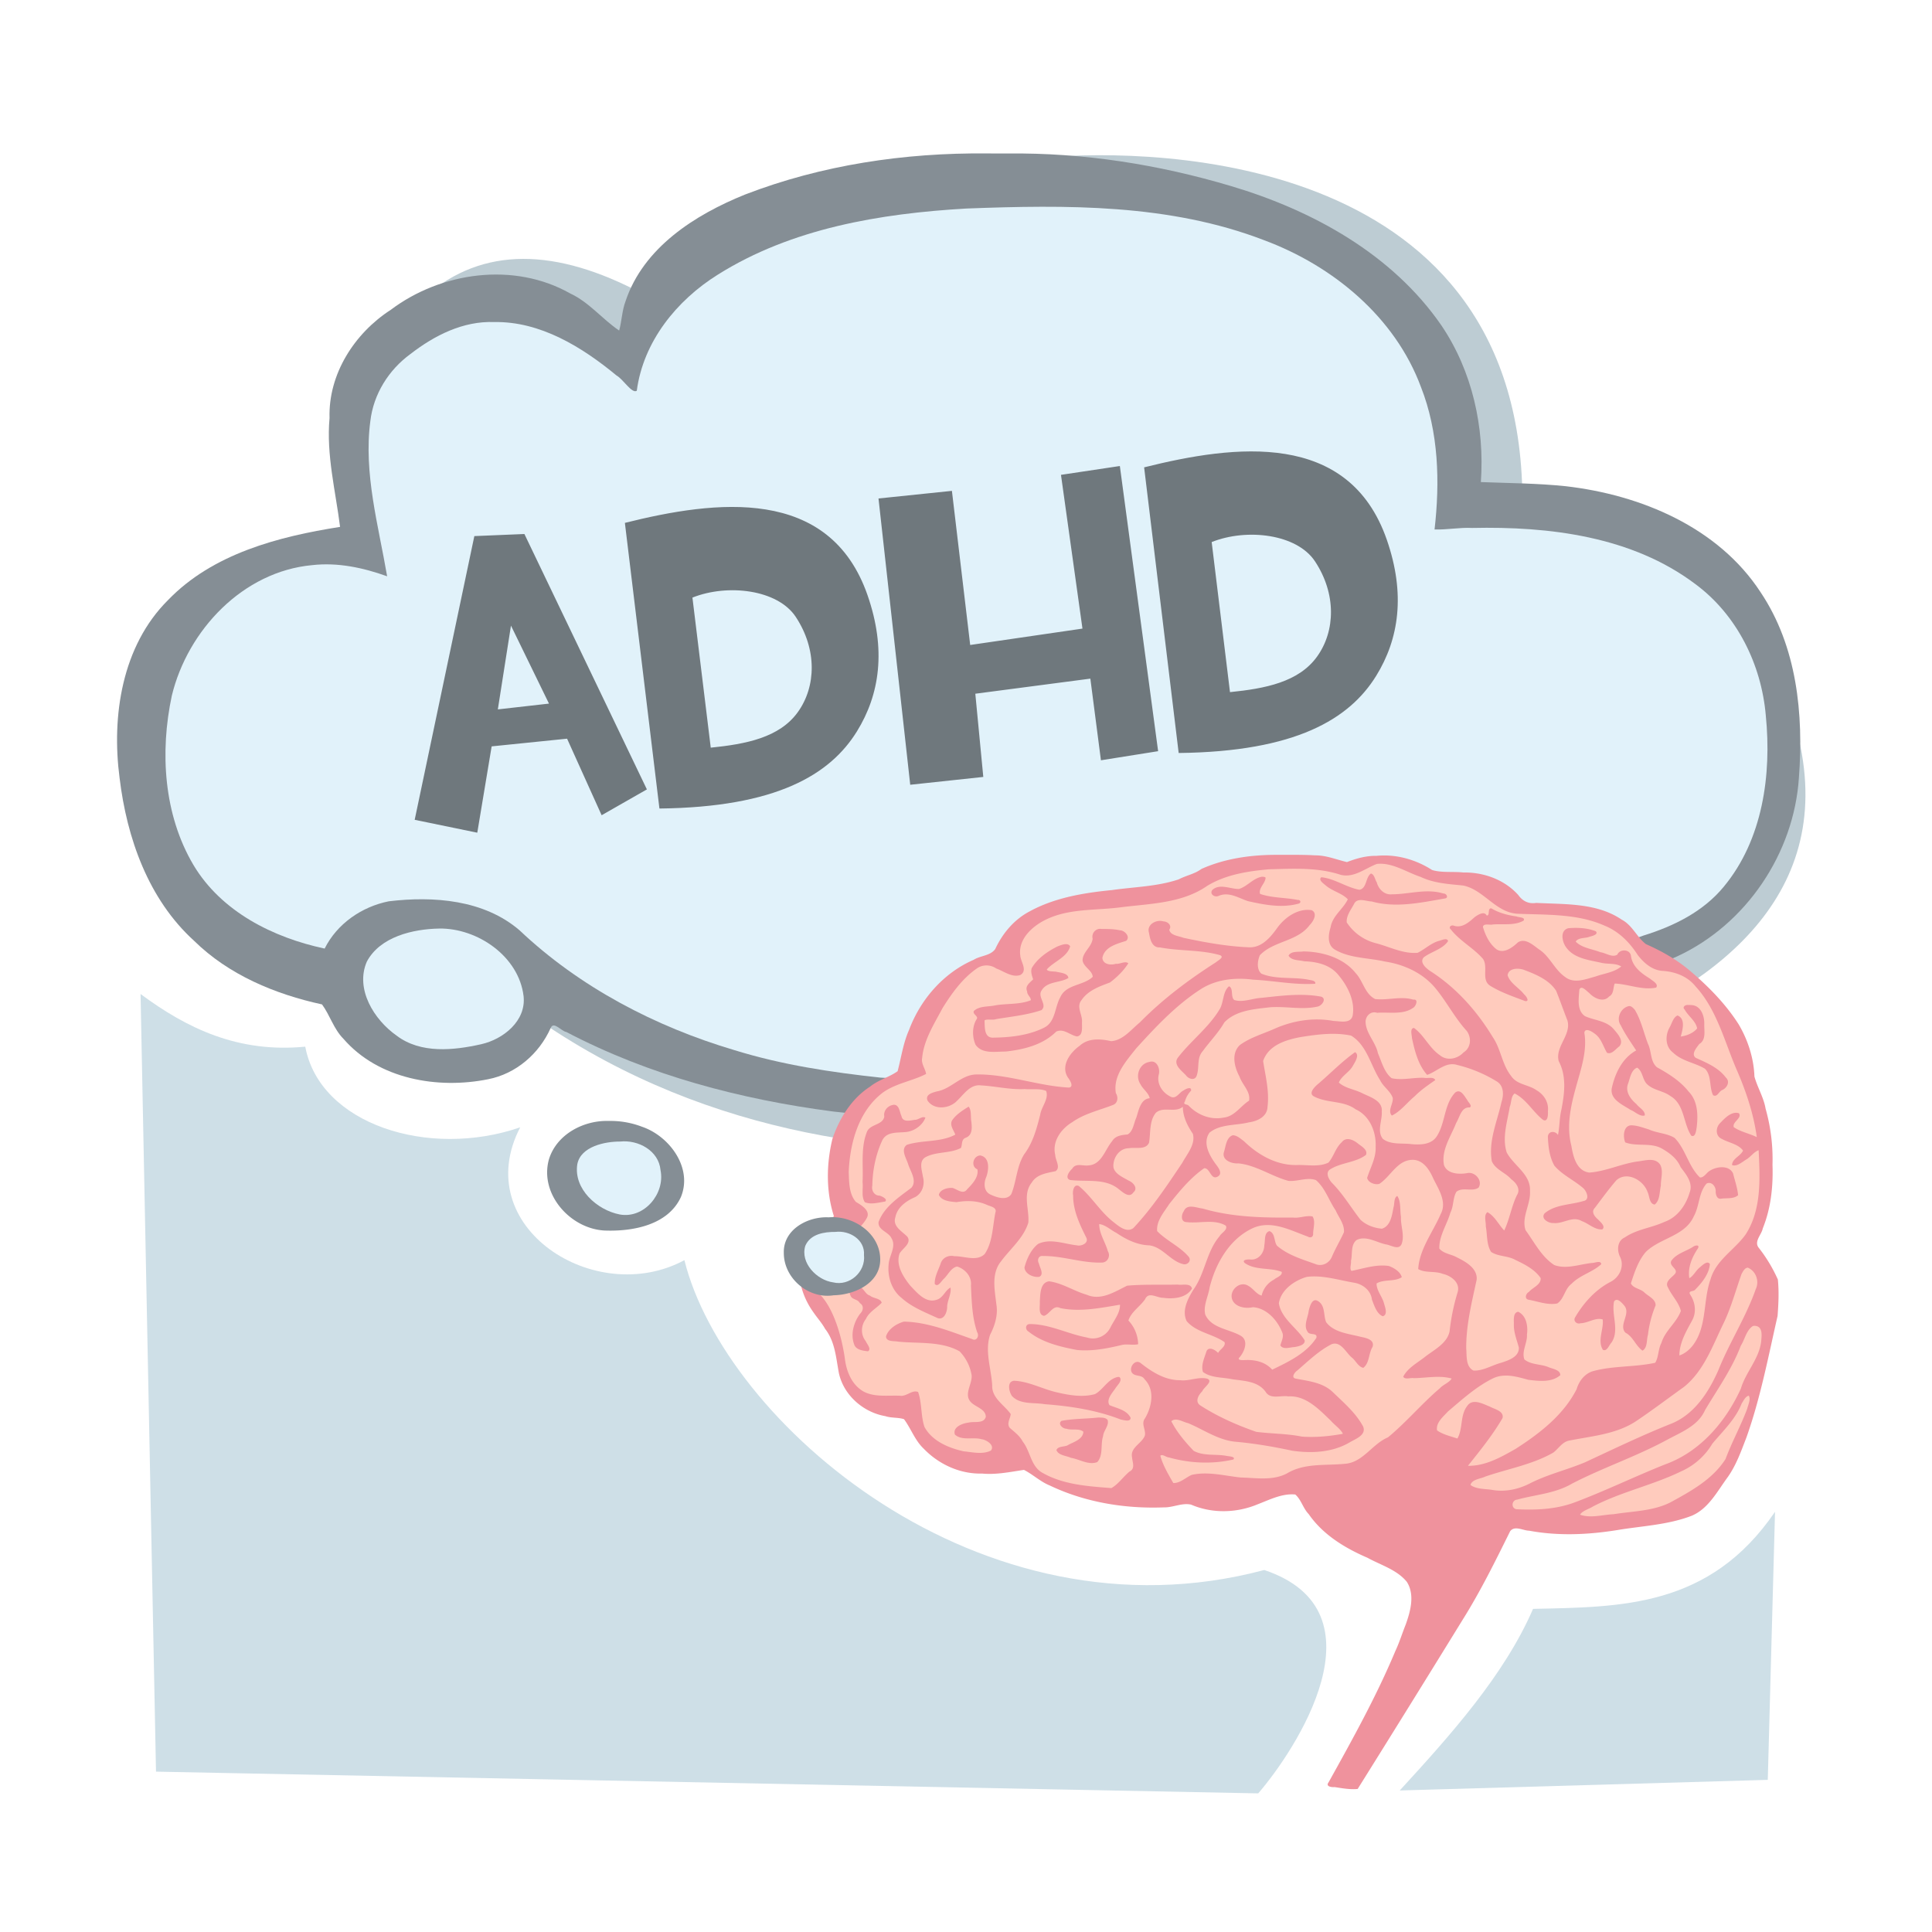 <?xml version="1.0" encoding="UTF-8"?>
<svg xmlns="http://www.w3.org/2000/svg" width="1000" height="1000">
	<rect fill="#ffffff" width="100%" height="100%"/>
	<path fill="#bdccd3" d="M220 153.5c29.94-26.26 67.9-25.23 112.5-1.5v36zm321-72c58.33-5.03 248.52-1.62 247 180.5h-33.5zm-261.5 447c177.71 121.77 399.6 39.66 399.6 39.66S978.38 545.97 929 374.5H279.5z"/>
	<path fill="#858e95" d="M868.13 495c35.68-16.5 60.42-53.3 62.98-92.43 2.49-32.9-1-67.95-19.81-96-21.98-33.74-62.14-50.46-100.9-54.91-14.58-1.52-29.27-1.57-43.91-2.14 2-28.3-4.41-57.39-20.4-81.05-25.45-36.93-66.69-59.6-108.87-72.15-37.44-11.16-76.45-17.33-115.57-16.87-3.67-.03-7.34-.04-11.01-.03-42.45-.41-85.3 5.95-125 21.27-25.88 10.43-52.63 27.44-61.87 55.26-1.83 4.83-1.95 10.36-3.3 15.13-8.72-5.87-15.57-14.67-25.37-19.21-29.04-16.42-66.74-11.17-92.88 8.52-18.74 12.11-32.33 33.22-31.65 55.99-1.75 18.97 3.14 37.9 5.45 56.33-31.9 5.03-65.85 13.83-89.06 37.9-23.85 23.72-29.3 60-25.06 92.1 3.75 31.07 14.86 62.72 38.55 84.24 17.95 17.67 41.98 27.66 66.22 32.93 4.07 5.5 6.04 12.73 11.09 17.8 18.1 20.92 48.85 26.2 74.93 20.92 14.42-2.82 26.37-13.18 32.3-26.45 1.51-3.88 5.6 1.67 8.15 2 42.79 22.46 90.32 34.92 138.05 41.16 129.5 15 322.94-29.8 436.94-80.3z"/>
	<path fill="#cedfe7" d="M724.5 926.75c25.88-28.22 54.13-59.6 69-94 45.53-1 91.4-.6 125.25-50.25L915 921.25zM72.75 514.5c24.04 17.83 50.6 30.62 85.25 27.25 7.53 40.24 63.89 58.09 111.25 41.75-26.76 51.68 38.93 93.65 85 68.75 20.64 83.3 152.67 199.62 300.13 160.38 64 21.46 15.7 93.88-3.13 115.62L80.75 917z"/>
	<path fill="#e1f2fa" d="M455.7 557.77c-25.51-2.75-51.02-6.61-75.6-14.23-40.93-12.15-80.02-32.54-111.2-62.03-18.42-15.84-44.53-17.77-67.66-15-13.95 2.77-26.8 11.6-33.2 24.47-26.7-5.68-53.48-19.1-67.9-43.24-15.45-26.1-17.43-58.46-11.21-87.65 8.22-33.97 36.85-64.31 72.69-67.58 13.17-1.5 26.38 1.32 38.76 5.78-4.44-26.09-12.28-53.32-8.69-80.34 1.62-13.93 9.47-26.48 20.75-34.71 12.4-9.62 27.3-17.18 43.38-16.54 23.86-.44 45.58 12.99 63.36 27.71 3.4 1.86 7.87 9.51 10.42 7.85 3.37-25.44 20.6-46.76 41.89-60.07 38.25-24.06 84.18-31.68 128.6-34.25 51.68-1.96 105.15-2.5 154.16 16.37 35.6 13.23 67.79 39.73 81.23 76 9.2 23.35 9.86 49.23 7.04 73.74 6.29.23 12.98-1.12 19.46-.78 39.96-.87 82.81 4.33 115.6 29.1 21.51 15.93 34.15 41.62 36.4 68.04 3.06 30.61-1.58 64.23-21.77 88.56-10.57 12.88-25.88 20.42-41.52 25.26-44.5 15.5-196.99 86.04-394.99 73.54z"/>
	<path fill="#e1f2fa" d="M227.25 480.61c19.95-.29 41.27 14.4 43.75 34.95 1.46 12.83-10.48 22.35-21.9 24.92-14.3 3.22-31.34 5.01-43.8-4.43-11.68-8.2-21.6-24.11-15.42-38.33 6.87-12.92 23.93-16.85 37.37-17.1z"/>
	<path fill="#ffcbbd" d="M471.47 728.53h-20.24L436.8 713.5l-7.67-29.76-9.5-17.18 17.78-36.8-3.68-38.66 19.63-26.99 17.18-9.2 21.47-47.85 27-13.8 22.4-21.48 75.14-14.72 42.03-12.27 38.34 4.6 20.86-5.22 30.98 10.43 21.78 3.68 19.33 10.74 43.25 8.28 34.35 24.23 16.88 11.35 30.98 77.61-7.98 58.59 8.9 35.89-12.89 54.9-23 40.2-61.35 9.5-150.3-20.86-93.57 5.83-34.05-7.98-11.04-8.28-49.7-7.97z"/>
	<path fill="#ef929d" d="M638.12 587.6c-3.35 1.05-3.65 5.6-4.54 8.48-1.5 4.4 4.01 6.37 7.43 6.08 9.27.95 17.09 6.7 25.9 9.06 4.71.44 9.72-2.07 14.23-.38 4.75 4.06 6.7 10.54 10.18 15.64 1.58 3.6 4.7 7.26 4.29 11.36-1.93 4.24-4.32 8.24-6.16 12.5-1.37 3.54-5.3 5.45-8.83 3.84-6.8-2.41-14.14-4.62-19.66-9.42-1.64-2.22-.81-6.28-3.84-7.53-2.96.7-2.16 5.03-2.72 7.28 0 3.93-2.96 7.76-7.12 7.42-1-.13-4.67-.05-3.11 1.72 5.61 4.07 13.15 2.26 19.25 4.67.47 1.99-2.84 2.9-4.04 4.02a12.44 12.44 0 0 0-6.35 8.23c-2.49-.48-4.39-3.64-6.76-4.93-3.89-2.65-8.92 1.1-8.8 5.42.34 5.17 6.77 6.56 10.99 5.54 7.04.42 12.66 6.63 15.16 12.9 1.12 2.39-.39 4.64-.9 6.89 1.43 2.36 5.11.9 7.38.84 1.82-.34 5.56-1.04 5.18-3.5-4.06-6.57-12.03-11.13-13.35-19.15 1.12-7.02 8.07-11.82 14.47-13.67 8.16-1.03 16.34 1.64 24.37 2.99 4.58.73 8.82 4 9.35 8.83 1.23 3.03 2.35 7.15 5.58 8.56 2.8-.76 1.18-4.72.67-6.63-.9-3.53-3.98-6.78-3.85-10.37 3.88-2.3 9.31-.73 13.04-3.23-.77-2.89-4.03-4.79-6.7-5.8-6.57-.96-12.96 1.31-19.3 2.55-1.22-1-.05-3.66-.3-5.16.86-3.5-.25-8.35 2.92-10.83 4.92-2.45 10.29 1.28 15.18 2.28 2.47.28 6.6 3.2 8.1-.17 1.7-4.53-.58-9.42-.32-14.12-.61-3.5.1-7.77-1.9-10.79-1.88.9-1.36 4.07-1.95 5.85-.77 3.96-1.45 9.75-6.03 11.1-3.94-.33-8.16-1.85-11.07-4.63-4.94-6.28-8.98-13.24-14.63-18.95-1.77-1.83-3.94-5.7-.75-7.33 5.6-3.4 12.97-3.3 18.22-7.3 1.1-2.73-2.66-4.6-4.4-6.06-2.26-1.83-5.96-3.37-8.11-.52-3.22 2.88-4.16 7.37-6.87 10.54-5 2.5-11.02 1.08-16.41 1.3-10.48.21-20.03-5.2-27.34-12.32-1.74-1.25-3.52-3.03-5.78-3.1zm206.1-5.14c-4.06.26-4.22 6-3 8.84 6.02 2.32 13.28-.11 19.07 3.25 3.95 2.27 7.85 5.22 9.59 9.57 2.84 3.73 6.63 8.2 4.66 13.18-1.96 6.58-6.3 12.8-13.03 15.15-6.7 3.12-14.3 3.77-20.51 8.04-4.02 1.77-4.16 6.83-2.36 10.27 2.23 4.91-.49 10.47-5.13 12.78-7.7 4-13.78 10.77-18.14 18.16-1.32 1.92.68 3.9 2.72 3.2 3.85-.05 7.72-3.15 11.47-1.94.61 5.12-2.89 10.98.1 15.71 2.14 1.06 3.26-2.65 4.47-3.79 4.22-6.4-.16-14.32 1.3-21.23 1.6-2.39 4.32.96 5.46 2.35 3.17 4.28-3.2 9.77.4 13.78 3.95 2 5.4 6.93 8.85 9.3 2.7-1.47 2.03-5.6 2.84-8.16a56.9 56.9 0 0 1 3.94-15.2c.22-3.17-3.72-4.8-5.7-6.65-1.95-2.05-5.9-2.16-7.07-4.81 1.84-5.65 3.78-11.7 7.73-16.26 7.42-7.3 20.29-8.15 24.86-18.51 2.95-5.32 2.47-12.27 6.59-16.89 2.7-1.3 5 1.77 4.7 4.32.1 1.78.81 4 3.04 3.48 2.76-.33 6.46.2 8.57-1.79-.37-3.8-1.67-7.52-2.6-11.22-2.06-4.47-8.46-3.65-11.94-1.47-1.77.92-3.15 3.83-5.25 3.5-5.96-5.71-7.36-14.69-13.14-20.49-4.02-2.4-9-2.4-13.26-4.33-3-.9-6.05-2.13-9.24-2.14zm29.53-62.27c-1.37-.21-3.23 1.04-1.76 2.37 1.82 3.4 5.77 5.89 6.44 9.75-1.97 2.48-5.5 3.8-8.47 4.2.9-3.4 2.63-9.13-1.65-10.9-2.32.93-2.98 4.3-4.22 6.36-2.29 4.17-2.14 9.89 1.95 12.91 4.58 4.43 11.23 5.14 16.47 8.32 3.54 3.6 2.08 9.5 4.18 13.68 2.28 1.26 3-2.18 4.9-2.75 2.37-1.16 4.03-4.3 1.7-6.4-3.87-5.18-9.93-7.59-15.58-10.21-2.61-1.91.57-5.37 1.83-7.14 3.62-2.12 2.5-6.7 2.59-10.19.15-4.29-1.76-9.92-6.9-9.97-.49-.05-.99-.06-1.48-.03zm-30.57.56c-4.2.78-6.88 6.34-4.26 9.99 2.23 4.57 5.2 8.72 7.96 12.97-7.25 4-11.04 11.98-12.67 19.78-.78 5.74 5.83 8.4 9.73 10.97 2.33.85 4.8 3.65 7.38 2.9.37-2.46-2.98-4.04-4.24-5.82-3.13-2.65-6.08-6.55-4.32-10.83.98-2.77 1.54-6.95 4.63-8.08 3.1 1.89 2.64 6.67 5.58 8.93 3.34 2.88 8.12 3.1 11.66 5.77 7.32 4.27 6.57 14.1 10.76 20.48 2.22 1.17 2.58-2.91 2.81-4.28.78-6.44.62-13.7-4.25-18.63-4.35-5.44-10.3-9.16-16.3-12.47-3.54-2.98-2.72-8.35-4.7-12.22-2.2-5.86-3.55-12.22-6.8-17.59-.81-.82-1.68-1.98-2.97-1.87zm-71.51-50.6c-1.87.25-.3 3.89-2.18 3.71-1.25-2.54-4.7-.24-6.22.85-2.9 2.61-6.43 5.79-10.68 4.46-1.4-.64-3.09.7-1.62 1.94 4.68 5.98 11.7 9.53 16.61 15.2 2.94 4.27-1.18 11.02 3.94 14.05 5.57 3.39 11.83 5.5 17.89 7.8 2.59.36.42-2.76-.5-3.44-2.63-3.45-7.21-5.68-8.58-9.9.48-3.95 6-3.86 8.77-2.7 6.04 2.29 12.68 5.07 16.33 10.67 2.05 5.08 3.88 10.37 5.88 15.43 2.1 7.54-6.56 13.6-4.5 21.09 4.16 7.85 2.96 16.9 1.33 25.25-1.04 4.22-.85 8.8-1.74 12.91-1.3-2.2-4.92-2.22-5.22.77.17 5.1.82 10.63 3.37 15.12 4.2 4.9 10.26 7.52 15 11.7 1.73 1.58 3.56 6.02-.01 6.6-6.62 2.03-14.54 1.7-20.05 6.37-2.25 2.8 2.12 5.2 4.57 5.01 5.02.58 9.86-3.88 14.72-.98 3.51 1.23 6.7 4.6 10.57 4.27 1.89-1.56-1.1-3.92-2.16-5.1-1.75-1.45-3.79-3.93-1.71-6.03 3.62-4.78 7.19-9.72 11.12-14.26 5.44-4.92 14.05-.13 16.16 6.01 1.07 2.02.82 6.16 3.7 6.53 2.78-2.12 2.43-6.52 3.18-9.66-.08-3.57 1.45-7.7-.34-10.99-2.74-4.06-8.15-1.96-12.12-1.6-8.33 1.27-16.27 5.14-24.62 5.69-6.62-.92-8.31-8.4-9.23-13.88-3.21-12.53.92-25.1 4.31-37.14 1.92-6.93 3.64-14.17 2.41-21.36.35-2.73 3.84-.7 5.07.28 3.62 2.32 4.59 6.65 6.63 10.06 2.43 1.19 4.6-2.03 6.4-3.28 2.62-2.97-1.04-6.66-2.93-8.95-3.8-4.34-9.85-4.45-14.76-6.65-4.43-2.93-3.29-9.18-3-13.69.93-2.75 3.85.78 5.07 1.63 2.47 2.69 7.33 5.19 10.36 1.84 2.58-1.4 1.96-4.59 2.89-6.7 7.05.27 14.26 3.6 21.44 2.1 1.43-1.95-2.05-3.57-3.24-4.68-4.38-2.66-8.97-6.06-9.77-11.55-.37-3.72-5.7-3.98-7.1-.82-2.64 1.68-5.97-.92-8.75-1.27-4.22-1.7-9.56-2.15-12.78-5.5 1.39-2.22 5.02-1.57 7.25-2.54 1.1-.3 4.67-1.08 3.19-2.77-4.44-1.8-9.58-2-14.32-1.6-4.55 1.31-3.08 7.37-.87 10.17 4.07 5.43 11.53 6.29 17.72 7.66 3.44.92 7.57.07 10.59 1.95-3.59 3.09-8.9 3.6-13.27 5.2-5.11 1.37-11.12 3.95-15.84.2-5.3-3.67-7.67-10.25-13.03-13.96-3.12-2.1-7.33-6.46-11.33-3.9-2.74 2.59-7.17 5.99-10.96 3.67-3.71-2.77-5.91-7.36-7.16-11.7.38-2.01 3.68-.8 5.11-1.23 5.24-.42 11.22.7 15.96-2 1.09-1.82-2.7-1.63-3.63-2.15-4.59-.64-9.12-1.81-13.08-4.2a1.27 1.27 0 0 0-.24 0zm-62.06-18.02c-2.88 1.9-2.06 7.76-6 8.42-6.78-1.27-12.81-5.79-19.7-6.49-1.76 1.43 1.3 3.38 2.32 4.27 3.4 2.96 8.33 3.91 11.4 7.15-2.48 5.16-7.92 8.49-8.9 14.45-1.23 3.9-1.9 9.32 2.35 11.67 7.72 4.47 17.14 4.1 25.63 6.07 10.11 1.53 19.91 6 26.48 14.09 5.7 6.95 9.83 15.1 15.92 21.77 2.68 3.47 2.32 8.82-1.6 11.2-3.14 3.42-8.63 4.57-12.34 1.36-5.4-3.68-8.05-10.26-13.29-14.02-2.28.16-1.05 3.76-1.06 5.24 1.46 6.69 3.2 13.81 7.86 19.04 5.08-1.68 9.64-6.98 15.52-5.14a70.82 70.82 0 0 1 20.63 8.6c3.64 2.3 3.55 7.03 2.32 10.69-2.21 10-6.84 20.16-4.98 30.57 1.86 4.32 7.07 5.86 10.05 9.3 2.58 1.88 5.02 5.17 2.9 8.32-2.79 5.8-3.83 12.57-6.53 18.2-2.93-3-4.88-7.42-8.7-9.47-2.07 1.55-.66 5.1-.85 7.33.84 4.37.3 9.4 2.77 13.25 3.68 2.45 8.62 1.9 12.49 4.1 4.83 2.31 10.07 4.9 13.14 9.44.28 3.48-4.2 4.86-6.1 7.18-1.65.83-2.43 3.74 0 4.04 4.8.89 9.8 2.88 14.7 1.91 3.58-2.39 3.84-7.6 7.41-10.19 4.32-4.52 10.86-5.95 15.34-10.13-.17-2.22-3.48-.54-4.82-.64-6.4.65-13.2 3.4-19.49 1.07-6.64-4.32-10.29-11.8-14.84-18.02-2.3-6.73 2.74-13.43 2.28-20.3.47-8.67-8.45-13.12-12.06-19.97-2.45-7.68.32-15.88 1.58-23.55.89-2.16.59-5.54 2.55-6.95 6.01 2.97 9.42 9.48 14.6 13.59 2.64 1.62 2.73-2.83 2.6-4.38.55-4.54-1.99-8.65-5.85-10.87-4.16-3-10.17-2.8-13.22-7.45-4.7-5.92-5.22-13.91-9.5-20.12-8.22-13.56-19.07-25.73-32.5-34.25-2-1.4-5.53-4.37-3.2-6.98 3.97-3.03 9.66-4.14 12.58-8.37-.32-2.05-3.43-.45-4.65-.17-4.2 1.14-7.3 4.34-11.08 6.17-7.5.66-14.55-3.14-21.67-4.97a25.53 25.53 0 0 1-15.03-10.75c-.33-3.62 2.45-6.88 4.01-9.99 1.9-2.93 6.2-.89 8.95-.85 12.42 3.48 25.4.6 37.78-1.54 2.14-.22.98-2.67-.69-2.57-8.8-2.73-17.84.4-26.68.4-3.92.4-6.9-2.65-7.84-6.22-.94-1.36-1.16-4.04-2.99-4.54zm-56.44 1.67c-4.56.75-7.62 5.07-11.9 6.34-4.42.04-10-2.98-13.78.51-1.59 2.15 1.27 4.02 3.26 3.07 5.3-2.31 10.28 1.08 15.17 2.7 8.47 1.91 17.62 3.69 26.16 1.31 1.57-.36 1.16-2.06-.38-1.92-6.42-1.28-13.31-.98-19.49-3.13-.94-2.98 2.84-5.57 2.85-8.43-.48-.45-1.27-.42-1.89-.45zm-17.04 56.71c-3.39 2.9-2.62 8.42-4.96 12.07-5.73 9.46-14.84 16.17-21.51 24.87-2.63 3.58 2 6.77 4.16 9.11 1.35 1.94 4.68 3.02 5.6.13 1.48-4.16-.08-9.06 3.11-12.6 3.64-5.04 8.14-9.52 11.21-14.93 6.1-6.27 15.5-6.83 23.69-7.8 8.05-.61 16.33 1.43 24.3-.3 2.23-.24 5.25-4 2.12-5.19-10.23-1.9-20.8-.46-31.05.63-4.62.26-9.5 2.52-13.96 1.1-2.02-1.69-.24-6.01-2.7-7.09zm38.47-18.04c-2.4.37-6.37-.35-7.64 2.18 1.49 2.62 5.53 2.23 8.13 2.92 6.58.19 13.52 1.82 17.79 7.25 4.73 5.65 8.67 13.5 7.22 21.02-1.22 4.24-6.6 2.66-9.8 2.62-10.33-1.92-20.99-.24-30.55 4-6.04 2.7-12.7 4.54-18.05 8.5-4.55 4.4-2.78 11.4-.12 16.3 1.35 4.13 5.9 7.86 4.92 12.47-4.44 2.76-7.47 8.17-13.2 8.74-6.66 1.34-13.49-1.37-18.1-6.23-.85-.84-3.13-.29-1.87-2.18.56-2.1 1.74-4.07 3.16-5.51.4-2.45-2.87-.9-3.83-.16-2.33 1-3.95 4.89-6.93 3.15-4.2-2.07-7.15-6.7-5.93-11.44.8-3.07-1.1-7.7-4.93-6.43-5.22.88-7.43 7.31-4.56 11.54 1.25 2.55 4.22 4.46 4.78 7.23-4.87.42-5.72 6.53-7 10.22-1.3 2.78-1.54 6.9-4.42 8.53-2.98.27-6.32.59-8.04 3.48-3.72 4.39-5.4 12.14-12.25 12.54-2.85.43-6.52-1.44-8.41 1.7-1.4 1.24-4.06 4.82-1.12 5.84 8.49 1.13 18.23-1.14 25.37 4.88 1.98 1.47 5.3 4.72 7.41 1.55 2.62-2.21-.17-5.22-2.5-6.13-3.04-1.8-8.25-3.85-7.84-8.12.25-4.34 3.38-8.6 8-8.6 3.36-.67 8.67 1.07 10.45-2.86.89-5.13.02-11.21 3.54-15.5 4-3.48 9.8.23 13.95-3.08.04 5.17 2.38 9.8 5.2 13.96 1.46 5.47-3.02 10.47-5.45 14.97-7.82 11.7-15.71 23.53-25.34 33.82-3.7 2.73-7.98-1.31-10.87-3.56-6.55-5.33-10.89-12.86-17.36-18.21-2.76-1.26-3.35 3-2.96 4.85-.04 7.87 3.4 15.04 6.83 21.9 1.36 2.86-2.65 4.54-4.88 3.96-6.56-.7-13.68-3.76-20.07-.74-3.74 2.92-5.84 7.7-7.07 12.16.2 3.39 4.63 5.33 7.64 4.88 2.71-1.24.2-4.92-.15-6.88-1.04-1.7-.26-4.2 2-3.89 10.32-.15 20.51 3.82 30.9 3.38 2.82-.3 4.24-3.5 2.76-5.9-1.28-4.68-4.49-9.1-4.46-14 3.16.3 6.02 3.13 8.9 4.55 5.11 3.48 10.83 6.28 17.1 6.46 6.85.95 10.79 8.01 17.27 9.66 2.37.8 4.82-1.8 2.94-3.88-4.56-5.3-11.41-8.2-16.22-13.16-.49-5.3 3.54-9.78 6.23-13.98 5.37-6.73 10.97-13.62 18.1-18.56 3.05-.21 3.36 5.98 6.73 4.46 3.1-1.41.83-4.58-.55-6.35-3.37-4.53-7.2-11.19-3.4-16.54 5.65-4.56 13.64-3.61 20.39-5.33 4.4-.57 9.53-2.97 9.63-8.1 1-7.94-1.06-15.83-2.28-23.63 2.76-8.23 11.76-10.97 19.4-12.4 8.57-1.37 17.58-2.57 26.14-.76 8.26 5.04 10.09 15.46 15.04 23.12 1.64 3.4 5.26 5.56 6.5 9.08.43 2.96-2.83 6.63-.45 9.19 4.54-2.2 7.86-6.72 11.77-9.95 3.18-3.25 7-5.84 10.68-8.39-.66-1.9-4.02-.83-5.64-1.19-5.63-.31-11.45 1.46-16.94.17-3.88-3.11-5.14-8.5-7.07-12.9-1.2-5.88-6.41-10.41-6.4-16.53.23-3.04 2.84-5.43 6-4.4 6.24-.51 13.68 1.26 19.02-2.87 1.13-.98 2.42-4.34-.3-3.94-6.5-1.96-13.27.47-19.76-.32-5.38-2.67-6.2-9.33-10.11-13.44-6.37-7.96-17.23-11.1-27.07-11.2zM542.96 663.2c-4.72.72-4.46 6.8-4.76 10.47.23 2.25-1.04 6.97 2.24 7.4 3-.98 4.7-5.93 8.37-4 10.23 2.14 20.83-.11 30.89-1.75.13 4.26-3.1 8.05-4.94 11.76a10.1 10.1 0 0 1-12.2 5.2c-9.93-1.84-19.4-7-29.65-6.95-2.35.16-2.31 2.97-.48 3.93 7.07 5.65 16.3 7.83 25.04 9.49 7.93.77 15.86-.83 23.46-2.66 2.68-.51 5.68.3 8.17-.33a18.44 18.44 0 0 0-5.04-12.27c1.45-4.49 6.04-7.23 8.66-11.05 1.82-4.08 6.02-.65 9.33-.7 5.19.73 12.02.17 14.92-4.79-.76-3.06-5.15-1.6-7.37-2.05-8.71.2-17.6-.2-26.19.57-6.43 3.13-13.57 7.9-20.91 4.69-6.62-1.9-12.67-6.08-19.54-6.96zm35.72 49.5c-5.26.99-7.53 6.5-11.9 8.88-6.43 1.8-13.4.58-19.78-.91-7.43-1.7-14.43-5.66-22.13-6-3.85.43-2.6 5.68-1.1 7.87 4.2 4.59 11.34 3.28 16.9 4.26 13.42 1.01 26.89 3.05 39.47 7.96 1.39.23 5.14 1.47 5.04-.97-2.1-4.1-7.13-4.85-10.94-6.5-1.75-2.97 1.45-6.26 3.03-8.61.9-1.57 3.94-4.09 2.2-5.88-.25-.1-.52-.12-.79-.1zm-10.2 21c-6.32.72-12.82.55-19.06 1.74-2.1 1.57.64 4.11 2.54 4.06 2.77.99 6.47-.36 8.78 1.54-.1 3.79-4.74 5.26-7.6 6.71-1.77 1.4-5.42.48-6.34 2.81 1.05 2.79 5.12 2.88 7.5 4.01 4.43.7 9.15 3.96 13.66 2.19 3.22-3.57 1.56-9.08 3-13.4.19-2.87 3.3-5.57 2.31-8.45-1.15-1.3-3.21-1.16-4.78-1.2zm-128.2-62.95c.84 1.96 3.72 1.67 4.78 3.72 2.16 1.32 1.84 3.78.23 5.4-3.35 4.34-5.15 10.63-3.21 15.9.89 2.96 4.54 3.32 7.16 3.66 2.04-1.13-.62-3.88-1.14-5.27-2.72-3.37-2.5-8.1.09-11.47 1.7-3.73 5.54-5.56 8.17-8.38-.57-2.39-4.38-2.18-6.04-3.69-2.04-.6-2.84-2.7-4.26-3.9-4.32-3.65-8.18-1.57-5.78 4.03zm61.03-97.92c-3.07 1.91-6.43 4.03-8.5 7.06-1.43 2.62.93 5.2 1.64 7.4-7.64 4.09-16.93 2.68-25.02 5.25-3.42 2.32-.36 6.96.56 9.82 1.11 3.81 4.86 8.64 1.77 12.4-6.44 4.93-14.06 9.76-17 17.73-.5 4.23 5.18 5.08 6.7 8.46 2.57 4.2-1.14 8.86-1.48 13.22-.73 6.5 1.47 13.61 6.78 17.72 5.27 4.75 12.08 7.36 18.44 10.3 3.5 1.36 5.16-3.28 5.04-6.02.2-3.25 2.28-6.58 1.74-9.72-2.73 1.36-3.82 5.32-7.08 6.27-5.7 2.04-10.21-3.6-13.7-7.21-3.64-4.51-7.65-10.68-5.6-16.65 1.42-2.64 6.34-5.22 4.1-8.68-2.7-2.83-7.83-5.36-6.27-10.09 1.02-5.28 5.66-8.5 10.26-10.48 3.8-2.09 5.13-6.58 4-10.6-.49-3.35-2.34-8.18 1.6-10.18 5.62-2.9 12.58-1.7 18.1-4.67.8-1.81.06-4.49 2.57-5.3 3.45-1.39 3.14-5.16 2.83-8.17-.5-2.48.19-5.89-1.41-7.87zm-38.63-1c-3.04.3-5.54 2.97-4.97 6.12-.8 4.55-7.54 3.78-9.05 8.06-3.2 8.17-1.76 17.3-2.2 25.87.41 3.36-.77 7.43 1.19 10.38 3.23 1.38 7.13.13 10.5-.34 1.5-1.3-1.8-2.75-2.88-3.06-2.79 0-4.32-2.72-3.76-5.26.14-8 1.81-16.17 5.2-23.46 2.59-4.96 8.81-3.55 13.32-4.37 3.84-.78 7.61-3.62 8.95-7.27-1.6-1-3.7 1.24-5.54 1.12-2.38.38-6.22 1.41-6.83-1.94-.99-1.94-1.03-5.8-3.93-5.86zm107.45-91c-2.96-.52-5.28 2.25-4.59 5.03-.44 4.31-5.22 6.95-5.2 11.27.53 3.45 5.03 5.12 5.27 8.47-4.79 4.64-13.79 3.78-16.8 10.55-2.89 5.12-2.42 12.61-8.19 15.68-8.23 4.15-17.78 5.16-26.82 5.26-4.56-.04-4.02-5.76-4.21-8.88.98-.98 4.24 0 6.13-.74 7.8-1.3 15.83-2.08 23.32-4.62 3.33-2.73-2.33-6.86.12-10.22 2.89-4.87 9.62-3.8 13.84-6.43-.23-2.44-3.97-2.7-5.87-3.13-1.45-.44-4.62.07-5.32-1.27 3.71-4.2 10.44-6.2 12.1-11.96-1.22-2.24-4.78-.62-6.6.05-5.14 2.59-10.33 6.16-13.28 11.19-.67 1.97.18 4.12.72 5.82-1.65 1.74-4.4 3.4-3.1 6.26-.09 1.79 2.06 3.02 1.89 4.57-5.76 2.32-12.34 1.59-18.43 2.65-3.6.8-8.24.21-11.06 2.93-.78 1.83 2.88 2.69 1.3 4.45-2.23 3.82-2.15 8.99-.41 12.99 3.4 4.93 10.37 3.5 15.5 3.53 9.39-1 19.32-3.43 26.22-10.3 3.87-1.88 7.19 1.87 10.77 2.47 3.34-.44 2.5-5.02 2.6-7.39.35-3.89-3.15-7.96-.21-11.44 3.4-5.03 9.35-7.08 14.74-9.1 3.59-2.75 7.09-6.11 9.45-9.92-1.66-1.4-4.4.55-6.42.25-2.61.84-6.73.39-7-3.02 1.05-5.76 7.56-7.31 12.3-8.85 2.38-2.11-.76-5.44-3.29-5.47-3.1-.68-6.31-.66-9.47-.69zM448.68 630.4c2.03-3.77-2.89-6.65-5.67-8.3-3.62-4.14-3.51-10.32-3.71-15.53.6-14.96 5.1-31.44 17.53-40.96 6.7-4.89 15.36-6.03 22.53-9.74-.43-2.76-2.64-5.28-2.06-8.26.87-9.38 6.2-17.56 10.5-25.71 4.84-7.78 10.4-15.57 18.05-20.8a8.8 8.8 0 0 1 9.78.18c3.95 1.39 8.23 4.92 12.57 3.34 3.85-2.38.06-6.83-.11-10.09-1.19-8.9 6.92-15.72 14.28-19.02 11.96-5.42 25.53-4.2 38.3-5.97 15-1.85 31.3-2.05 44.18-11.02 9.56-5.82 20.96-7.6 31.92-8.57 12.43-.32 25.21-1.1 37.17 2.86 6.95 1.71 12.66-3.38 18.75-5.64 8.03-.86 15.26 4.3 22.67 6.73 6.89 3.3 14.55 3.68 21.98 4.45 10.67 2.17 16.83 14.05 28.2 14.61 15.12.63 30.9-.12 45.05 6.19 7.24 2.93 12.89 8.57 17.03 15.08 3.28 4.27 7.65 8.11 13.3 8.33 6.31.46 12.57 2.85 16.62 7.92 11.18 12.11 15.06 28.74 21.48 43.5 4.8 11.07 8.65 22.61 10.3 34.6-3.85-1.88-8.42-2.76-11.93-5.15-.88-2.8 4.42-4.58 2.7-7.21-3.8-1.22-7.28 2.5-9.69 5.01-2.44 2.31-2.61 6.8.83 8.27 3.56 2.03 8.48 2.62 10.97 6.05-1.26 2.83-5.67 4.17-5.69 7.5 2.59.94 5.3-1.69 7.43-2.94 2.23-1.32 3.92-3.97 6.33-4.74.72 14.66 1.57 30.83-6.78 43.66-5.7 7.92-15.27 13.19-18.1 23.08-4.03 11.22-1.68 24.59-9.3 34.42-1.76 2.22-4.25 4.26-6.86 5.04.07-6.63 3.58-12.55 6.67-18.22 2.28-4.25 1.56-9.35-1.06-13.25-1.31-2.3 2-1.36 2.74-2.76 3.47-3.53 7.03-7.98 7.46-13.05-1.28-2.08-3.96.67-5.15 1.65-2 1.48-3.56 4.83-5.51 5.62-.87-5.59 1.47-10.98 4.55-15.51.92-2.1-1.9-1.4-2.75-.6-3.67 2.28-8.56 3.48-11.1 7.14-1.43 2.77 3.86 4.21 1.9 6.74-1.7 2.02-5.58 4.04-3.57 7.2 1.9 4.13 5.52 7.55 6.6 12.01-2.24 6.16-8.2 10.18-10.08 16.61-1.73 3.18-1.35 7.22-3.2 10.22-10.7 2.37-22.02 1.43-32.6 4.46-4.14 1.46-6.87 5.14-8.07 9.2-6.78 13.37-19.12 22.9-31.46 30.83-7.6 4.34-15.83 9.02-24.8 8.84 6.32-7.93 12.8-15.91 17.9-24.69.9-3.71-4.27-4.63-6.63-5.98-3.44-1.33-8.82-4.43-11.6-.35-3.85 4.9-2.16 11.78-5.13 16.91-3.52-1.2-7.5-2.06-10.52-4.22-.72-4 3.23-7.13 5.65-9.8 7.38-6.25 14.75-12.98 23.48-17.22 5.92-2.7 12.2-.77 18.1.84 5.47.64 12.11 1.49 16.56-2.4.01-2.84-4.16-3.24-6.17-4.18-3.99-1.63-9.03-1.15-12.41-3.96-1.58-4.14 1.61-8.57 1.32-12.93.6-4.24-.27-9.74-4.53-11.74-2.88.4-2.16 4.61-2.26 6.72-.04 4.09 1.55 7.88 2.58 11.72.3 4.96-5.48 6.76-9.25 7.98-4.71 1.25-9.27 4.26-14.23 4-4.1-2.03-3.41-7.65-3.75-11.5-.08-12.05 2.87-23.8 5.4-35.48.59-5.8-5.55-9.31-10.02-11.51-2.92-1.72-7.12-1.96-9.3-4.67-.18-6.56 3.97-12.4 5.73-18.57 1.75-3.39 1.2-7.54 3.1-10.78 3.23-2.68 8.2.16 11.48-2.17 2.32-3.6-1.84-8.37-5.8-7.53-4.16.73-10.4.55-12.1-4.15-1.47-7.85 3.57-14.8 6.31-21.78 1.84-2.93 2.57-8.31 7-8.05 1.64-.8-.95-2.83-1.3-3.9-1.43-1.86-3.32-6-6.2-3.8-5.8 6.09-5.04 15.55-9.41 22.44-2.76 4.54-8.46 4.68-13.2 4.26-4.87-.64-10.73.45-14.85-2.74-3.21-4.06-.2-9.52-.55-14.2.53-5.59-6.1-7.44-10.04-9.4-3.93-2.03-8.9-2.53-12.17-5.54 1.39-3.52 5.57-5.37 7.34-8.82 1-1.74 3.53-5.5 1.04-6.91-7.08 5.06-13.2 11.46-19.85 17.07-1.53 1.43-4.34 4.44-1.27 5.91 6.7 3.53 15.08 1.94 21.38 6.58 7.4 3.35 10.79 11.82 10.4 19.54.24 5.69-2.76 10.71-4.4 15.96.45 2.44 4.13 3.8 6.34 3.09 5.72-3.73 9.13-11.97 16.6-12.4 5.84-.42 9.31 5.04 11.32 9.72 2.76 5.59 7.2 12.13 3.78 18.4-4.02 9.34-10.95 17.98-11.61 28.4 3.7 2.19 8.67.85 12.69 2.48 4.24.92 9.15 4.48 7.74 9.42a109.85 109.85 0 0 0-4.19 20.35c-1.28 6.17-7.81 9.42-12.46 12.98-3.97 3.2-9.17 5.82-11.54 10.48.93 1.69 3.93.4 5.52.75 6.47-.08 13.26-1.58 19.55.2-1.17 2.08-4.38 3.12-6.09 5.02-9.4 8-17.4 17.62-26.9 25.44-8.17 3.41-13.03 13.18-22.46 13.68-9.96.99-20.68-.48-29.67 4.9-7.4 3.98-16.1 2.37-24.11 2.18-8.33-.88-16.93-3.24-25.26-1.37-3.16 1.34-6.04 4.38-9.59 4.23-2.55-4.47-5.35-9.12-6.69-14.08.92-1.15 3.14.83 4.35.82 10.8 3.06 22.52 3.6 33.46 1.08 1.28-1.52-2.39-1.63-3.26-1.81-5.7-1.17-12.1.2-17.32-2.68-4.39-4.6-8.7-9.65-11.55-15.32 2.43-2.15 6.03.45 8.69 1 8.27 3.44 15.86 9.02 25.08 9.67 9.71.9 19.31 2.55 28.83 4.6 10.13 1.45 20.95.93 29.94-4.46 2.88-1.67 8.52-3.69 6.73-8.07-3.74-6.99-9.98-12.29-15.61-17.73-5.17-5.05-12.54-5.76-19.25-7.06-2.64-.5-.54-3.32.73-4.16 5.67-4.86 11.15-10.28 17.86-13.67 4.69-1.7 7.36 4.33 10.32 6.83 2.07 1.56 3.4 4.89 6.04 5.42 3.3-2.54 2.69-7.49 4.79-10.83 1.26-3.9-3.7-4.71-6.4-5.29-6.01-1.56-13.58-2.15-17.61-7.5-1.54-3.59-.28-8.65-4.34-11.01-2.95-1.72-4.17 2.99-4.67 5-.37 3.54-2.92 7.82-.53 11.05 1.07 1.89 5.27.18 4.44 3.1-5.21 8.01-14.44 12.37-22.83 16.43-3.73-4.24-9.48-5.34-14.83-4.93-1.12-.03-3.57.01-1.96-1.6 2.52-2.95 4.75-8.77.32-11.12-6.01-3.43-15.06-3.78-18.2-10.91-1.1-4.72 1.62-9.43 2.29-14.06 3.1-12.4 10.29-25.04 22.23-30.59 9.6-4.42 19.53 1.07 28.56 4.32 1.48.92 2.95.16 2.77-1.64.07-2.8 1.3-6.29-.29-8.77-3.28-.7-6.76 1.01-10.15.56-15.69.14-31.58-.2-46.73-4.66-3.14-.32-8.12-2.7-9.78 1.4-1.34 1.84-1.64 5.6 1.48 5.62 6.68.83 14.18-1.75 20.27 1.83 1.19 2.17-2.4 3.79-3.24 5.5-6.8 7.94-7.45 19.07-13.45 27.53-2.92 4.7-6.25 10.92-3.54 16.42 5.05 5.86 13.49 6.57 19.57 10.83.8 2.25-2.49 3.8-3.33 5.62-1.46-1.71-5.29-3.76-6.17-.39-1.01 3.19-2.77 6.9-1.66 10.22 4.24 3.18 10.12 2.67 15.11 3.77 6.1.9 13.35.94 17.33 6.53 2.5 4.07 7.77 1.68 11.73 2.35 9.16-.57 16.02 6.85 22.09 12.66 1.88 2.22 5 4.2 6.17 6.7-6.92 1.27-14.2 1.97-21.24 1.45-7.8-1.58-15.79-1.45-23.62-2.47-10.1-3.51-20.05-7.92-29.04-13.73-2.84-2.03-.79-5.39 1.1-7.25.76-2.06 5.82-5.11 2.66-6.51-4.62-1.2-9.4 1.38-14.11.77-7.69.06-14.34-4.12-20.2-8.68-2.9-2.69-6.48 1.97-4.78 4.73 1.56 2.3 5.1.88 6.6 3.5 5.43 5.5 3.76 14.07.26 20.1-2.26 2.84.43 5.9-.1 8.86-1.37 4.23-7.72 6.2-6.67 11.36.21 2.75 1.84 5.88-1.38 7.46-3.17 2.67-5.86 6.63-9.33 8.51-12.04-.92-24.74-1.74-35.43-7.78-6.28-3.3-6.36-11.12-10.4-16.24-1.57-3.04-4.33-5-6.77-7.18-1.75-2.28.4-4.92.5-7.15-3.37-4.74-9.82-8.21-9.57-14.77-.48-8.68-3.93-17.7-1.1-26.2 2.52-4.91 4.2-10.33 3.24-15.9-.84-7.4-2.72-15.89 2.5-22.23 4.81-6.5 11.65-12.02 14.06-19.95.59-6.9-3.08-14.68 1.77-20.73 2.66-4.38 7.85-4.91 12.33-5.91 2.8-1.92-.15-5.74-.15-8.3-1.74-7.03 2.97-13.62 8.82-17.07 6.29-4.46 13.85-6.1 20.9-8.84 2.68-.88 3-4.04 1.64-6.16-1.55-9.04 5.3-16.57 10.51-23.18 10.14-11.16 20.65-22.4 33.38-30.61 8.06-5.17 17.9-6.17 27.2-4.95 10.7.51 21.4 2.8 32.1 2.1.5-1.8-2.86-1.85-4.01-2.19-7.9-1.4-16.4.07-23.89-3.04-2.55-2.3-2-6.61-.76-9.52 7.11-7.5 19.46-7.03 25.8-15.65 1.84-1.78 4.27-6.02 1.04-7.66-7-1.15-13.79 3.6-17.77 9.06-3.5 4.9-8.1 10.47-14.74 10.14-11.38-.47-22.74-2.53-33.88-4.91-2.38-.99-6.74-1.12-7.34-4.2 1.55-2.14-.8-4.27-3.02-4.3-3.62-1.13-8.84 1.58-7.47 5.92.52 3.18 1.48 7.79 5.66 7.55 10.27 1.98 21 1.11 31.07 4 2.57 1.04-1.14 2.81-2.02 3.65-14.15 9.05-27.66 19.16-39.45 31.18-4.5 3.65-8.67 9.26-14.84 9.7-5.47-1.23-11.83-1.74-16.3 2.38-4.97 3.51-10 10.4-6.09 16.43.93 1.2 3.32 4.78.57 5.2-16.13-.8-31.8-7.07-48.09-6.78-7.83.2-12.81 7.48-20.34 8.78-2.21.63-6.15 1.57-4.78 4.76 3.43 5.07 11.37 4.22 15.26.08 3.57-3.34 6.76-8.65 12.4-7.96 7.55.42 15.04 2.3 22.7 1.9 3.6.35 7.67-.44 11.02.97 1.5 4.2-2.5 8.2-3.08 12.31-1.82 7.21-3.77 14.49-8.32 20.52-3.87 6.25-3.94 13.85-6.6 20.5-2.35 3.62-7.6 1.8-10.76.32-3.64-1.62-3.62-6.07-2.2-9.22 1.3-3.69 1.93-10.03-3.13-11.04-3.73.18-5.09 5.69-1.5 7.2.77 4.02-2.68 7.64-5.29 10.28-2.1 3.03-5.15-.04-7.64-.68-2.52-.15-6.44.8-7.02 3.61 1.5 3.21 6 3.48 9.13 3.76 5.4-.9 10.94-.85 16 1.53 1.68.68 5.07 1.25 4.15 3.85-1.49 7.17-1.34 15.22-5.55 21.48-4.2 4.04-10.57 1-15.64 1.13-3.14-.76-6.42.84-7.25 4.08-1.2 3.28-3.14 6.7-2.96 10.26 1.61 2.03 3.5-1.62 4.62-2.57 2.23-2.04 3.79-5.84 6.97-6.43 4.22 1.32 7.67 5.24 7.14 9.87.4 8.14.56 16.42 3.25 24.21 1.2 1.84-.4 4.75-2.58 3.48-11.45-4-23.11-8.85-35.42-9.04-3.77 1.09-7.92 3.69-9.19 7.58-.07 3.02 4.36 2.34 6.32 2.78 10.58 1.06 22.15-.36 31.74 5.01a23.29 23.29 0 0 1 6.23 12.33c.45 4.54-4.16 9.82-.49 13.85 2.36 2.65 7.72 3.56 7.84 7.68-1 3.83-6.15 2.23-8.99 3.04-3.02.32-8.38 2.31-7 6.2 3.67 3.29 9.3 1.13 13.7 2.37 2.43.22 7.18 3.07 4.91 5.9-4.3 2.15-9.6.81-14.14.37-7.77-1.74-16.3-5.29-20.25-12.65-1.93-5.83-1.25-12.33-3.28-18.05-3.07-1.29-5.95 2.4-9.19 1.95-6.41-.32-13.6.93-19.38-2.38-6-3.66-8.6-10.49-9.38-17.16-1.67-11.48-5.7-25.14-12.5-32.51-19.05-20.67 15.56-24.46 23.92-40zm-32.53 39.93a40.7 40.7 0 0 0 4.8 8.8c1.9 2.83 4.42 5.57 6.12 8.68 5.2 6.62 5.64 15.1 7.16 23.01 2.52 11.41 12.67 20.23 24.05 22.18 3.11 1.05 6.6.57 9.63 1.57 3.64 4.88 5.66 11.01 10.23 15.29 7.79 8.1 18.83 13.17 30.16 12.85 7.32.7 14.55-.84 21.7-1.9 4.61 2.34 8.5 6.12 13.39 8.09 18.27 8.71 38.81 12.08 58.96 11.32 4.78.13 9.48-2.5 14.19-1.42 10.82 4.68 23.5 4.38 34.32-.14 6.25-2.37 12.73-5.77 19.58-5.1 3.08 2.66 4.03 7.16 6.91 10.1 7.39 10.71 18.76 17.6 30.49 22.66 6.89 3.8 15.21 6.14 20.34 12.45 4.24 6.66 1.88 15.2-.58 22.08-1.83 4.57-3.25 9.2-5.35 13.69-9.82 23.46-22.23 45.78-34.58 68-1.7 2.18 1.6 2.6 3.1 2.45 3.95.6 7.98 1.37 11.96.97a15169.9 15169.9 0 0 0 54.35-87.6c9.2-14.67 16.9-30.3 24.56-45.78 2.36-3.13 6.75-.32 9.87-.29 15.08 2.8 30.55 2.1 45.63-.33 12.9-2.16 26.3-2.66 38.6-7.45 8.66-3.73 13.18-12.71 18.52-19.94 4.42-6.22 6.96-13.5 9.7-20.57 7.26-20.4 11.3-41.78 16.11-62.84.48-6.26.78-12.72.15-18.88a78.3 78.3 0 0 0-10.06-16.64c-2.27-3.22 1.64-6.6 2.24-9.8 4.23-10.45 5.43-21.78 5.04-32.97a96.08 96.08 0 0 0-3.57-29.01c-.99-5.88-4.24-11-5.78-16.65-.33-9.47-3.35-18.86-8.16-27-6.56-10.31-15.26-19.24-24.54-27.17-6.97-6.06-15.04-10.65-23.45-14.36-4.75-3.65-7.04-9.81-12.56-12.68-12.9-8.77-29.32-7.86-44.22-8.66-3.98.63-7.03-.89-9.34-4.13-7.16-7.91-17.8-11.78-28.35-11.61-5.35-.6-11.1.24-16.19-1.27-8.52-5.48-18.66-8.33-28.8-7.35-5.3-.09-10.42 1.33-15.29 3.23-5.4-1.25-10.71-3.52-16.4-3.48-6.6-.38-13.22-.26-19.82-.27-13.29-.03-26.9 1.83-39.1 7.3-3.49 2.62-7.9 3.35-11.73 5.38-11.15 3.77-23.09 3.9-34.65 5.57-14.59 1.43-29.57 3.91-42.57 11.03-8.01 4.2-13.98 11.33-17.77 19.45-2.48 3.56-7.65 3.38-11.12 5.58-15.66 6.77-27.6 20.53-33.52 36.37-3.02 6.76-4.03 14.26-5.9 21.31-4.41 3.17-9.97 4.48-14.24 7.98-9.58 6.14-15.9 16.43-19.5 27.01-3.17 13.05-3.36 27.17.74 40-3.93 7.04-25.57 14.1-15.46 40.89zm488.5-14.19c4.2 1.7 6.1 6.98 4.15 11.06-5.1 14.56-13.63 27.64-19.36 41.95-5.09 11.63-12.7 23.36-25.1 28.02-14.9 5.96-29.35 12.94-43.9 19.7-9.36 3.94-19.34 6.24-28.43 10.88-5.95 3.05-12.42 4.5-19.06 3.53-3.86-.76-8.56-.26-11.84-2.66.8-2.95 5.18-3.15 7.57-4.31 11.76-4.07 24.4-6.2 35.3-12.44 2.84-2.15 4.72-5.75 8.6-6.29 11.52-2.28 23.84-3.24 34-9.82 8.53-5.72 16.74-11.94 25.09-17.93 10.47-8.44 14.92-21.73 20.68-33.4 3.8-8.05 6.1-16.68 9.07-25.02.72-1.24 1.57-3.14 3.22-3.27zm3.59 30.1c4.46.24 3.57 5.37 3.31 8.36-1.17 8.94-7.97 15.66-10.49 24.17-7.8 17.12-21.1 32.72-39.22 39.21-15.57 6.21-30.68 13.58-46.35 19.49-9.74 3.77-20.38 4.23-30.67 3.7-2.83-.64-2.38-4.74.44-4.96 9.48-2.6 19.66-3.16 28.35-8.25 16.01-8.3 33.2-14.02 49.08-22.62 7.34-4 16.27-7.27 19.86-15.52 6.5-10.89 13.98-21.35 18.48-33.27 2.1-3.24 2.82-7.89 6.15-10.13.33-.13.7-.2 1.06-.18zm-3.08 36.16c1.15 1.81-.3 4.65-.78 6.68-3.3 8.87-7.93 17.2-11.22 26.06-6.6 10.48-17.94 16.7-28.5 22.46-9.04 4.6-19.55 4.55-29.4 6.15-5.72.26-11.88 2.2-17.44.26 1.24-2.1 4.56-2.87 6.66-4.23 14.63-7.65 31-11.03 45.8-18.26a35.52 35.52 0 0 0 16.03-14.28c5.5-6.6 12.02-12.65 15.19-20.82.96-1.4 1.86-3.6 3.66-4.02z"/>
	<path fill="#6f787d" d="M323.44 270.64l17.88 147.85c60.66-.68 88.41-17.6 102.22-39.92 11.84-19.13 15.25-42.41 5.51-70.46-19.67-56.66-78.6-49.22-125.61-37.47zm88.43 48.64c11.07 16.72 10.64 36.05 1.07 49.33-9.52 13.2-26.8 16.53-45.06 18.38l-9.48-77.68c18.22-7.27 44.09-4.2 53.47 9.97zM592.2 241.9l17.88 147.85c60.66-.68 88.41-17.6 102.22-39.92 11.84-19.13 15.25-42.41 5.51-70.46-19.67-56.66-78.6-49.22-125.61-37.47zm88.43 48.64c11.07 16.72 10.64 36.05 1.07 49.33-9.52 13.2-26.8 16.53-45.06 18.38l-9.48-77.68c18.22-7.27 44.09-4.2 53.47 9.97zm-131.47-44.76l11.12 79.58-58.11 8.48-9.46-79.77-38 3.94 16.42 148.18 37.82-4.05-4.13-43.07 59.54-7.81 5.48 42.26 29.6-4.71-19.81-147.6zm-303.64 31.7l-30.88 146.85 32.4 6.67 7.44-44.68 39.04-3.98 17.88 39.62 23.43-13.37-63.4-132.19zm38.63 86.7l-26.47 3 6.8-43.36z"/>
	<path fill="#858e95" d="M428.9 630.09c-10.76-.54-23.55 6.28-23.2 18.38-.05 13.18 12.8 24.03 25.8 21.96 10.66-.2 23.95-6.1 24.1-18.33.12-13.7-13.9-23.07-26.7-22.01zM315.12 580.2c-13.1-.42-27.15 6.97-31.04 20.05-4.86 17.92 11.17 35.76 28.86 36.67 14.5.56 32.83-2.75 39.52-17.4 6.17-15.08-5.96-31.5-20.18-36.33a45.45 45.45 0 0 0-17.16-2.99z"/>
	<path fill="#e1f2fa" d="M432.47 637.63c7.21-.88 15.32 4.01 14.73 11.98.94 8.67-7.4 16.24-15.98 14.14-8.43-1.13-17.12-10.1-14.4-18.91 2.61-6.14 9.76-7.25 15.65-7.21zM321 590.86c9.34-1 20 4.7 20.89 14.84 2.46 12.17-8.47 25.17-21.05 22.92-11.76-2.23-24.08-13.21-22.02-26.06 1.8-9.23 14.43-11.73 22.17-11.7z"/>
</svg>
